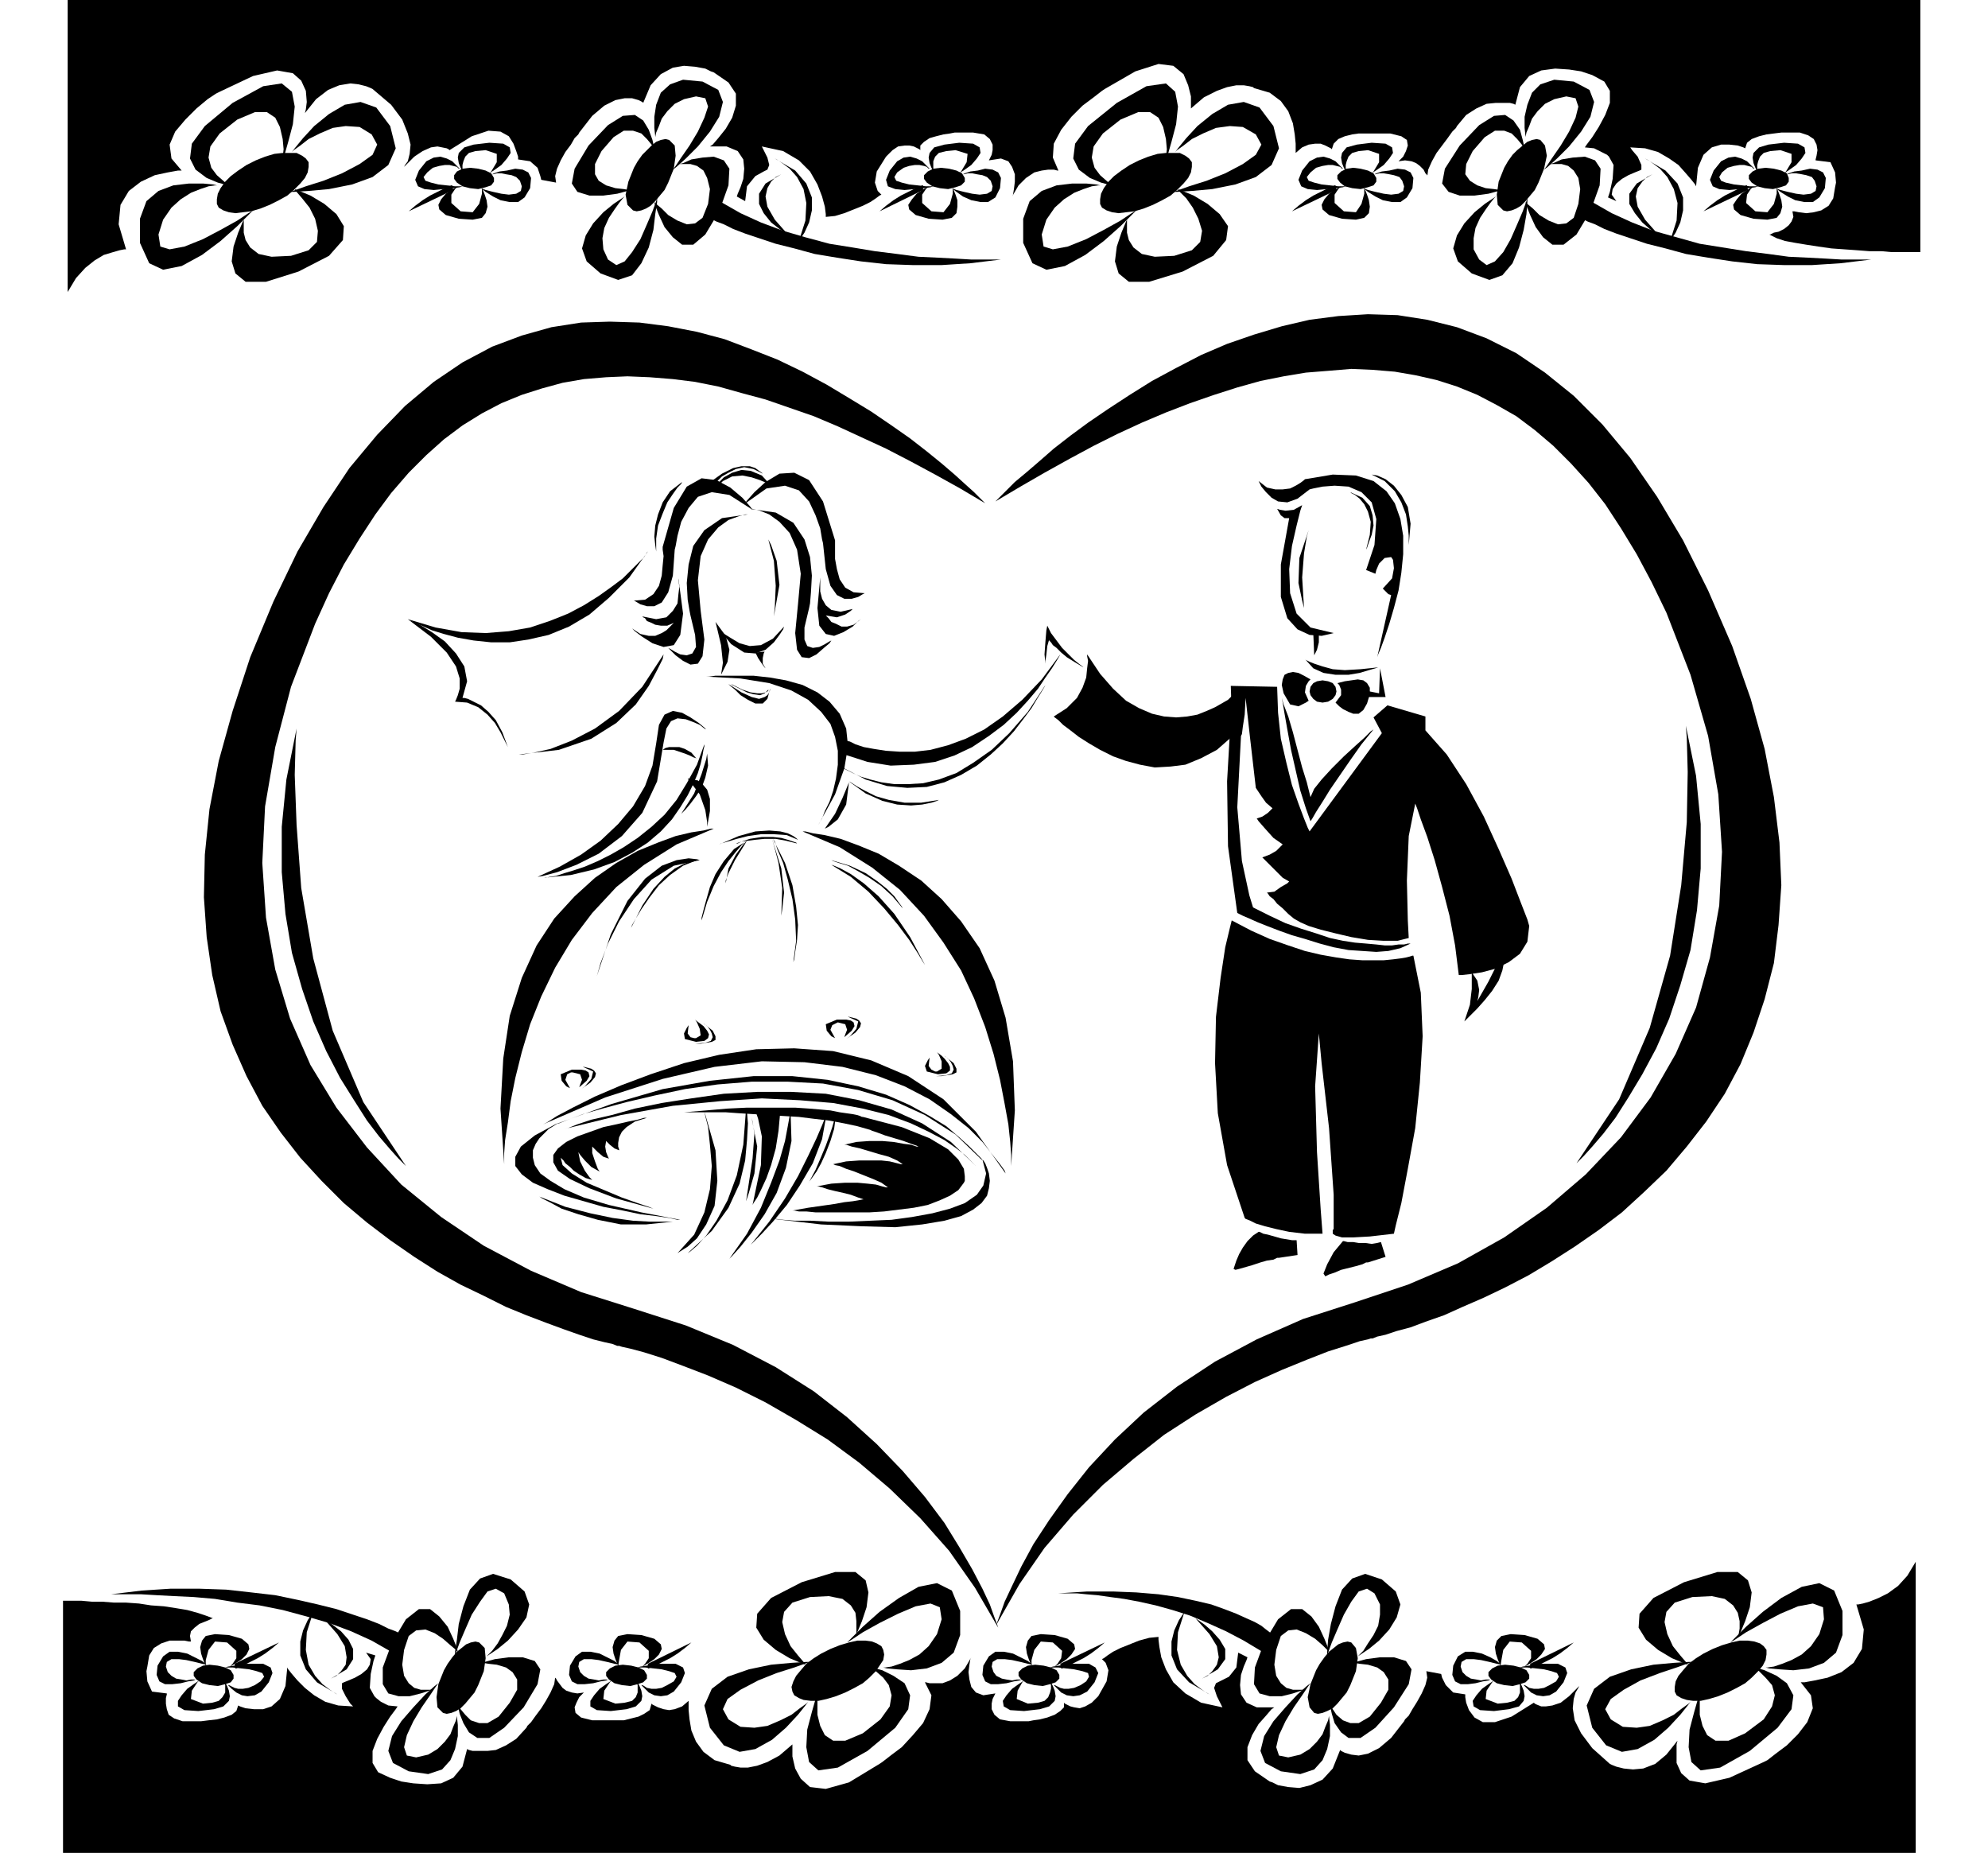 <svg xmlns="http://www.w3.org/2000/svg" width="205.92" height="1.999in" fill-rule="evenodd" stroke-linecap="round" preserveAspectRatio="none" viewBox="0 0 2145 1999"><style>.pen1{stroke:none}.brush2{fill:#000}</style><path d="m1904 203-8-2-6-4-3-4v-4l4-4 6-3 8-1 9 1 8 2 6 3 2 5v4l-3 4-6 2-8 2-9-1z" class="pen1 brush2"/><path d="m1928 188 2-1 6-2 8-1 9-2 8 1 6 3 3 6-1 11-6 10-7 5h-9l-10-2-8-4-8-5-5-4-2-1 2 1 5 2 8 2 9 2 8 1 8-1 5-3 1-5-2-6-3-4-6-2-5-1-6-1h-5l-4 1h-1zm-35-6-1-1-3-3-4-4-6-3-7-2-7 1-8 4-8 10-4 10 3 7 7 3 11 1 11-1 10-1 7-1 3-1h-9l-8-1-9-1-9-2-5-2-2-4 3-5 6-5 7-2 6-1h5l4 1 4 1 2 2h1z" class="pen1 brush2"/><path d="m1892 201-2 1-5 3-6 4-5 6-4 6 1 5 7 6 14 4 15 1 10-2 4-5 2-7-1-7-2-6-2-5-1-2v6l-3 11-7 9-13-1-10-9 1-9 4-6 3-3zm5-15-1-1-2-4-2-5-1-6 1-5 6-6 10-3 17-2 15 1 7 4 1 6-4 6-6 7-7 5-6 4-2 2 4-4 6-10v-9l-12-4-11 1-7 2-4 4-2 5-1 4v4l1 3v1z" class="pen1 brush2"/><path d="M1885 200h-1l-4 2-5 2-6 3-8 4-8 5-8 6-7 6 48-23-1-5zm-426 3-8-2-5-4-3-4v-4l4-4 6-3 7-1 8 1 8 2 6 3 3 5v4l-3 4-6 2-8 2-9-1z" class="pen1 brush2"/><path d="m1483 188 2-1 6-2 8-1 9-2 8 1 6 3 3 6-1 11-6 10-7 5h-9l-10-2-8-4-8-5-5-4-2-1 2 1 5 2 8 2 9 2 8 1 8-1 5-3 1-5-2-6-3-4-6-2-5-1-6-1h-5l-4 1h-1zm-34-6-1-1-3-3-4-4-6-3-7-2-7 1-8 4-8 10-4 10 3 7 7 3 10 1 11-1 10-1 7-1 3-1h-8l-9-1-9-1-8-2-6-2-2-4 4-5 6-5 7-2 6-1h5l4 1 4 1 2 2h1z" class="pen1 brush2"/><path d="m1447 201-2 1-5 3-6 4-5 6-3 6 1 5 7 6 14 4 15 1 9-2 5-5 1-7-1-7-2-6-2-5-1-2v6l-3 11-6 9-13-1-10-9v-9l4-6 3-3zm6-15-1-1-2-4-2-5-1-6 1-5 5-6 11-3 16-2 15 1 7 4 1 6-4 6-6 7-7 5-6 4-2 2 4-4 6-10v-9l-12-4-10 1-7 2-4 4-2 5-1 4v4l1 3v1z" class="pen1 brush2"/><path d="M1441 200h-1l-4 2-5 2-6 3-8 4-8 5-8 6-7 6 48-23-1-5zm-197 21-10 4-10 3-9 1-8 1-7-1-6-2-5-3-2-4v-5l1-6 3-6 5-7 6-6 8-6 9-6 10-5 10-4 10-3 9-1h15l6 3 4 3 3 4v5l-1 6-3 6-5 6-7 7-7 6-9 5-10 5z" class="pen1 brush2"/><path d="m1268 164 3-4 9-11 12-13 16-13 17-10 17-3 17 6 15 20 6 24-8 18-17 13-22 8-25 5-22 2-16 1h-6l5-1 14-5 19-6 20-8 19-10 14-10 6-11-6-11-14-8-14-1-15 2-14 6-12 6-9 7-7 5-2 2zm-81 36-4-1-11-1h-15l-17 2-16 6-13 11-7 19v26l10 22 15 7 20-4 22-12 20-15 18-16 12-12 5-5-5 3-12 8-18 10-19 10-20 8-16 3-10-3-2-13 5-16 9-13 10-9 11-7 10-4 9-3 7-1h2z" class="pen1 brush2"/><path d="m1217 235-2 4-5 12-5 15-2 16 4 13 11 9h22l36-11 33-17 14-17 2-15-9-13-13-11-15-9-12-5-5-2 2 3 7 7 7 10 6 12 4 13-2 12-9 9-19 6-21 1-14-3-9-7-5-8-2-8v-14l1-2zm-14-34-4-1-11-3-12-5-12-9-6-12 2-16 14-19 31-25 32-18 21-3 10 9 3 16-2 19-5 19-4 14-2 6v-3l1-9-1-11-3-13-5-10-9-6h-13l-19 8-19 15-10 14-2 12 3 11 6 8 8 7 6 4 2 1zm457-4 6-15 3-14-2-11-5-6-4-1-5 1-5 2-5 4-6 5-5 5-5 7-4 7-6 15-2 14 1 11 6 6 4 1 5-1 5-2 5-3 5-5 5-6 5-6 4-8z" class="pen1 brush2"/><path d="m1614 212-3 2-9 6-11 9-11 12-8 13-4 14 5 14 15 13 19 7 14-5 11-13 7-17 5-19 3-17 1-13v-5l-1 4-4 11-6 14-7 16-8 14-9 10-9 4-8-6-6-11v-12l2-11 5-11 6-9 5-7 4-5 2-2zm32-62v-3l-1-9v-12l3-13 5-13 9-9 15-5 21 2 17 9 5 13-4 16-10 16-13 16-13 13-10 9-4 3 3-4 6-9 9-13 9-15 7-15 3-12-3-9-10-2-13 3-10 5-8 8-6 8-3 8-3 7-1 5v2z" class="pen1 brush2"/><path d="m1672 177 4-1 9-4 12-2 13-1 11 4 6 9-1 18-10 28-15 25-14 11h-12l-10-8-8-11-6-13-4-10-1-4 2 2 6 5 7 7 10 6 10 4 9-1 8-6 5-15 2-16-2-12-5-8-6-5-7-2h-13zm-26-14-1-3-2-9-3-11-7-10-9-6-12 1-16 10-21 22-16 25-3 16 7 9 12 4h16l15-2 11-3 5-1h-3l-7-1-9-1-9-3-8-5-5-7 1-11 7-14 13-15 11-7h10l8 3 6 6 5 6 3 5 1 2z" class="pen1 brush2"/><path d="m1707 236 2 1 4 2 8 3 10 5 13 5 15 5 18 6 20 5 22 6 24 4 26 4 27 3 29 1h30l31-2 33-4h-32l-17-1-19-1-21-1-22-3-24-3-25-4-25-4-25-7-25-7-23-9-22-10-21-12-11 18z" class="pen1 brush2"/><path d="m1790 254-3-2-7-5-8-7-8-10-6-10v-11l8-11 17-10-2 1-4 2-5 5-5 7-2 9 2 11 8 14 15 17z" class="pen1 brush2"/><path d="m1802 260 2-3 4-6 5-11 3-13v-14l-6-15-13-14-22-13 2 1 6 4 8 6 8 9 7 13 4 15-1 19-7 22zm-788-57-8-2-6-4-3-4v-4l4-4 6-3 8-1 9 1 8 2 6 3 3 5v4l-4 4-6 2-8 2-9-1z" class="pen1 brush2"/><path d="m1039 188 2-1 6-2 8-1 8-2 8 1 6 3 3 6-1 11-5 10-8 5h-8l-10-2-9-4-7-5-5-4-2-1 2 1 5 2 8 2 9 2 8 1 8-1 5-3 1-5-2-6-4-4-5-2-6-1-5-1h-5l-4 1h-1zm-36-6-1-1-3-3-4-4-6-3-7-2-7 1-7 4-8 10-4 10 2 7 8 3 10 1 11-1 10-1 7-1 3-1h-8l-9-1-9-1-8-2-6-2-2-4 3-5 7-5 6-2 6-1h5l5 1 3 1 2 2h1z" class="pen1 brush2"/><path d="m1002 201-2 1-5 3-6 4-5 6-4 6 1 5 7 6 14 4 15 1 10-2 5-5 1-7v-7l-2-6-2-5-1-2v6l-3 11-7 9-13-1-10-9v-9l4-6 3-3zm6-15-1-1-2-4-2-5-1-6 1-5 5-6 11-3 16-2 15 1 7 4 1 6-4 6-6 7-7 5-6 4-2 2 4-4 6-10 1-9-13-4-10 1-8 2-4 4-2 5v8l1 3v1z" class="pen1 brush2"/><path d="M996 200h-1l-4 2-5 2-6 3-8 4-8 5-8 6-7 6 47-23v-5zm-489 3-8-2-6-4-3-4v-4l3-4 6-3 8-1 9 1 8 2 6 3 3 5v4l-3 4-6 2-8 2-9-1z" class="pen1 brush2"/><path d="m531 188 2-1 6-2 8-1 9-2 8 1 6 3 3 6-1 11-6 10-7 5h-9l-10-2-8-4-8-5-5-4-2-1 2 1 5 2 8 2 9 2 8 1 8-1 5-3 1-5-2-6-4-4-5-2-6-1-5-1h-5l-4 1h-1zm-35-6-1-1-3-3-4-4-6-3-7-2-7 1-8 4-8 10-4 10 3 7 7 3 10 1 11-1 10-1 7-1 3-1h-8l-9-1-9-1-8-2-6-2-2-4 4-5 6-5 7-2 6-1h5l4 1 4 1 2 2h1z" class="pen1 brush2"/><path d="m494 201-2 1-5 3-6 4-5 6-3 6 1 5 7 6 14 4 15 1 10-2 4-5 2-7-1-7-2-6-2-5-1-2v6l-3 11-7 9-13-1-10-9v-9l4-6 3-3zm6-15-1-1-2-4-2-5-1-6 1-5 6-6 10-3 17-2 15 1 7 4 1 6-4 6-6 7-7 5-6 4-2 2 4-4 6-10v-9l-12-4-11 1-7 2-4 4-2 5-1 4v4l1 3v1z" class="pen1 brush2"/><path d="M488 200h-1l-4 2-5 2-6 3-8 4-8 5-8 6-7 6 48-23-1-5zm-197 21-10 4-10 3-9 1-8 1-7-1-6-2-5-3-2-4v-5l1-6 3-6 5-7 6-6 8-6 9-6 10-5 10-4 10-3 9-1h15l6 3 4 3 3 4v5l-1 6-3 6-5 6-7 7-7 6-9 5-10 5z" class="pen1 brush2"/><path d="m315 164 3-4 9-11 12-13 16-13 17-10 17-3 17 6 15 20 6 24-8 18-17 13-22 8-25 5-22 2-16 1h-6l5-1 14-5 19-6 20-8 19-10 14-10 5-11-6-11-13-8-15-1-14 2-14 6-12 6-9 7-7 5-2 2zm-81 36-4-1-11-1h-15l-17 2-16 6-13 11-7 19v26l10 22 15 7 20-4 22-12 20-15 18-16 12-12 5-5-5 3-12 8-18 10-19 10-20 8-16 3-10-3-2-13 5-16 9-13 10-9 11-7 10-4 9-3 7-1h2z" class="pen1 brush2"/><path d="m264 235-2 4-5 12-5 15-2 16 4 13 11 9h22l35-11 33-17 15-17 1-15-8-13-13-11-15-9-12-5-5-2 2 3 6 7 8 10 6 12 3 13-1 12-9 9-19 6-21 1-14-3-9-7-5-8-2-8v-14l1-2zm-14-34-4-1-11-3-12-5-12-9-6-12 2-16 14-19 30-25 33-18 20-3 11 9 3 16-2 19-5 19-4 14-2 6v-3l1-9-1-11-3-13-5-10-9-6h-13l-19 8-19 15-10 14-2 12 3 11 6 8 8 7 6 4 2 1zm471-4 6-15 2-14-1-11-6-6-4-1-5 1-5 2-5 4-5 5-5 5-5 7-4 7-6 15-3 14 2 11 6 6 4 1 5-1 5-2 5-3 5-5 5-6 5-6 4-8z" class="pen1 brush2"/><path d="m674 212-3 2-9 6-11 9-11 12-8 13-4 14 5 14 15 13 19 7 15-5 10-13 8-17 5-19 2-17 2-13v-5l-1 4-4 11-6 14-7 16-9 14-8 10-9 4-9-6-5-11-1-12 2-11 5-11 6-9 5-7 4-5 2-2zm33-62v-3l-1-9v-12l2-13 5-13 10-9 14-5 21 2 17 9 5 13-4 16-10 16-13 16-13 13-10 9-4 3 3-4 6-9 9-13 9-15 7-15 4-12-3-9-10-2-13 3-10 5-8 8-6 8-3 8-3 7-1 5v2z" class="pen1 brush2"/><path d="m733 177 4-1 9-4 12-2 12-1 11 4 6 9-1 18-10 28-15 25-13 11h-12l-10-8-9-11-6-13-4-10-1-4 2 2 6 5 7 7 10 6 10 4 9-1 8-6 6-15 2-16-3-12-4-8-7-5-7-2h-12zm-26-14-1-3-2-9-4-11-6-10-9-6-13 1-16 10-21 22-15 25-3 16 6 9 13 4h15l15-2 11-3 5-1h-3l-6-1-9-1-10-3-8-5-4-7v-11l7-14 13-15 11-7h10l9 3 6 6 5 6 3 5 1 2z" class="pen1 brush2"/><path d="m767 236 2 1 4 2 8 3 10 5 13 5 15 5 18 6 20 5 22 6 24 4 26 4 27 3 29 1h31l31-2 33-4h-32l-17-1-19-1-21-1-23-3-24-3-24-4-25-4-26-7-24-7-24-9-22-10-21-12-11 18z" class="pen1 brush2"/><path d="m851 254-3-2-7-5-9-7-8-10-5-10v-11l7-11 17-10-2 1-4 2-5 5-4 7-2 9 2 11 8 14 15 17z" class="pen1 brush2"/><path d="m862 260 2-3 4-6 5-11 3-13v-14l-6-15-12-14-22-13 2 1 6 4 8 6 8 9 7 13 3 15-1 19-7 22z" class="pen1 brush2"/><path d="M73 315V0h1999v272h-31l-11-1h-13l-13-1-14-1-14-1-14-2-13-2-12-2-11-2-9-3-8-4h1l4-2 5-1 6-3 5-4 3-4 2-5-1-6h2l5 1 8 1 8-1 8-2 8-5 5-8 2-12 1-5-1-11-5-11-16-2v-1l1-4 1-6-1-6-3-6-6-4-9-3h-20l-8 1-8 1-8 2-8 3-5 4-2 6-2-1-6-2-9-1h-9l-10 3-9 8-6 14-2 20-1-2-4-5-6-7-8-9-10-7-12-7-14-4-16-1 2 3 6 7 4 9v5l-2 1-5 2-7 3-7 4-6 5-4 6-1 6 5 7-9-4 2-6 3-14 1-15-5-9-2-2-6-3-8-4-10-1 2-3 6-8 7-11 7-13 5-13V98l-6-10-13-7-3-1-9-3-13-2-15-1-15 2-13 6-10 12-5 19-2-1-4-1h-15l-10 1-11 5-11 7-10 12-1 2-4 4-5 7-6 8-6 8-5 9-4 9-1 7v-1l-2-2-2-4-4-4-4-3-5-2-7-1-7 1 1-1 4-4 3-6 2-6-1-6-6-4-12-3h-34l-7 1-8 2-7 3-5 5-2 6-1-1-2-1-4-2-5-2h-6l-7 1-7 3-7 6v-10l-1-10-2-12-5-13-8-11-12-9-17-5-1-1-4-1-6-1h-8l-10 2-11 4-14 7-14 12v-13l-3-12-5-12-11-9-16-2-25 8-33 19-3 2-9 7-12 9-12 12-11 14-8 15-1 15 6 14h-1l-4-1h-6l-7 1-8 2-9 6-8 8-7 12 1-2 1-6 1-8v-8l-3-8-4-6-8-3-13 2 1-2 2-4 1-5v-6l-3-6-6-5-12-2h-20l-5 1-7 1-8 2-7 2-6 4-4 4v5l-1-1-2-1-4-2-5-1h-5l-7 1-6 4-7 7-10 16-2 12 3 9 4 4-2 1-4 3-6 4-8 4-10 4-10 4-10 3-10 1v-3l-1-8-3-11-5-13-8-14-12-12-17-10-23-5 2 4 4 8 2 8-2 5-4 2-9 5-9 11-2 16-9-5 1-3 3-7 3-9 1-11-1-10-6-9-12-5h-18l3-2 6-7 8-10 7-12 4-13v-13l-8-12-16-11-3-1-6-3-11-2-12-1-12 2-13 7-11 12-8 19-1-1-4-2-7-2h-8l-10 2-12 6-13 11-14 18-1 2-4 4-4 7-6 8-5 9-4 9-2 8 1 7-16-3-1-4-3-9-8-7-13-2v-3l-2-6-3-8-5-8-9-5-13-1-18 6-24 15-1-1-2-1-5-1-5-1-7 1-9 4-9 6-11 11 1-2 3-4 2-8 1-10-3-12-6-15-12-16-20-17-2-1-5-2-8-2-9-1-12 2-12 5-13 10-12 15 1-4 1-8-1-12-5-11-9-8-17-3-26 6-36 17-4 2-9 6-12 10-12 12-11 13-6 14 2 15 11 13h-4l-11 2-14 3-15 7-13 10-9 15-2 21 8 27h-2l-5 1-7 2-10 3-10 6-10 8-10 11-9 15zm162 1482 8 2 6 3 3 5v4l-3 4-6 2-8 2-9-1-8-2-6-4-3-4v-4l4-4 6-3 7-1 9 1z" class="pen1 brush2"/><path d="m211 1812-2 1-6 1-8 2-9 1h-8l-6-3-3-7 1-10 6-10 7-5h9l10 2 8 4 8 4 5 4 2 1-2-1-5-1-8-2-9-2-8-1h-8l-5 3-1 5 2 6 4 4 5 3 6 1 5 1 5-1h5zm35 6 1 1 3 3 5 4 6 3 6 1 8-1 7-4 8-10 4-10-2-6-8-4h-21l-10 2-7 1-3 1h8l9 1 9 1 8 2 6 2 2 4-4 5-6 4-7 3-6 1h-5l-4-1-4-2-2-1h-1z" class="pen1 brush2"/><path d="m248 1798 2-1 5-3 6-4 5-5 3-6-1-5-7-6-14-4-15-1-10 2-4 5-2 7 1 7 2 6 2 5 1 2v-6l3-11 7-9 13 1 10 9v8l-4 6-3 3zm-6 16 1 1 2 4 2 5 1 6-1 5-6 6-10 3-17 2-15-1-7-4v-6l4-6 6-7 7-5 6-4 2-2-4 4-6 9-1 9 13 5 10-1 7-2 4-4 3-5v-8l-1-3v-1z" class="pen1 brush2"/><path d="M254 1800h1l4-2 5-2 6-3 8-4 8-5 8-6 7-6-48 23 1 5zm427-3 8 2 6 3 3 5v4l-4 4-6 2-8 2-9-1-8-2-6-4-3-4v-4l4-4 6-3 8-1 9 1z" class="pen1 brush2"/><path d="m656 1812-2 1-6 1-8 2-9 1h-8l-6-3-3-7 1-10 6-10 7-5h9l10 2 8 4 8 4 5 4 2 1-2-1-5-1-8-2-9-2-8-1h-8l-5 3-1 5 2 6 4 4 5 3 6 1 5 1 5-1h5zm36 6 1 1 3 3 4 4 6 3 7 1 7-1 7-4 8-10 4-10-2-6-8-4h-21l-10 2-7 1-3 1h8l9 1 9 1 8 2 6 2 2 4-3 5-7 4-6 3-6 1h-5l-5-1-3-2-2-1h-1z" class="pen1 brush2"/><path d="m693 1798 2-1 5-3 6-4 5-5 3-6-1-5-7-6-14-4-15-1-10 2-4 5-2 7 1 7 2 6 2 5 1 2 1-6 2-11 7-9 13 1 10 9v8l-4 6-3 3zm-6 16 1 1 2 4 2 5 1 6-1 5-6 6-10 3-17 2-15-1-7-4v-6l4-6 6-7 7-5 6-4 2-2-4 4-6 9-1 9 13 5 10-1 8-2 4-4 2-5v-8l-1-3v-1zm12-14h1l4-2 5-2 6-3 8-4 8-5 8-6 7-6-47 23v5zm197-21 10-4 10-3 9-2h9l7 1 5 2 5 3 2 4 1 5-1 6-4 6-4 6-7 7-7 6-9 5-10 5-10 4-10 3-9 2h-8l-8-1-5-2-5-3-2-4-1-5 2-6 3-6 5-6 6-7 8-6 8-5 10-5z" class="pen1 brush2"/><path d="m872 1836-3 4-8 10-13 14-15 13-18 10-17 3-17-7-15-19-6-24 8-18 17-13 23-8 24-5 22-2 16-1h6l-5 1-14 5-19 6-20 8-19 10-14 10-5 11 6 11 13 8 15 1 14-2 14-6 12-6 9-7 7-5 2-2zm81-37 4 1 11 1 15 1 17-2 16-6 13-11 7-19v-26l-9-22-16-8-20 4-21 12-21 15-18 16-12 12-5 5 5-3 12-8 18-10 20-10 19-8 16-3 10 4 2 13-5 16-9 13-10 9-11 6-10 4-9 3-7 1h-2z" class="pen1 brush2"/><path d="m923 1765 2-4 5-12 5-15 2-16-3-13-11-9h-22l-36 11-33 17-15 17-1 15 8 13 13 11 15 9 12 5 5 2-2-3-6-7-8-10-6-13-3-13 2-11 9-10 19-6 20-1 15 3 9 7 5 8 1 9v14l-1 2zm14 33 4 1 11 3 12 6 12 8 6 13-2 15-14 20-30 25-32 18-21 3-10-9-3-16 1-19 5-19 4-14 2-6v23l3 12 5 10 9 6h13l19-8 19-15 10-14 2-12-3-11-6-8-8-7-6-4-2-1zm-458 4-6 15-2 14 1 11 6 6 4 1 5-1 5-2 5-3 5-5 5-6 5-6 4-8 6-15 2-14-1-11-6-6-4-1-5 1-5 2-5 4-5 4-5 6-5 7-4 7z" class="pen1 brush2"/><path d="m525 1787 3-2 9-6 11-9 11-12 9-13 3-14-5-14-15-13-19-6-14 5-11 12-7 18-5 19-2 17-2 13v5l1-4 4-11 6-14 7-16 9-14 8-11 9-3 9 5 5 12 1 11-3 12-5 10-5 9-6 8-4 4-2 2zm-32 62v3l1 9v12l-3 14-5 12-9 10-15 5-21-3-17-9-5-13 4-16 10-16 13-15 13-14 10-9 4-3-3 4-6 9-9 13-9 15-7 15-3 13 3 9 10 2 13-3 10-6 8-8 6-8 3-8 3-7 1-5v-2z" class="pen1 brush2"/><path d="m467 1823-4 1-9 3-12 3h-12l-11-3-6-10v-18l10-27 15-25 14-11h12l10 8 9 11 6 13 4 10 1 4-2-2-6-5-8-7-9-6-10-4-10 1-8 6-5 15-2 16 2 12 5 8 6 5 7 2h13zm26 14 1 3 2 9 4 10 6 10 9 6h13l16-11 21-22 15-25 3-16-6-9-13-4h-15l-15 2-11 3-5 1h3l6 1 9 1 10 3 7 5 5 8v11l-8 14-12 15-12 7h-9l-9-3-6-6-5-6-3-5-1-2z" class="pen1 brush2"/><path d="m433 1763-2-1-4-2-8-3-10-5-13-5-15-5-18-6-20-5-22-5-24-5-26-3-27-3-29-1h-31l-31 2-33 4h32l17 1 19 1 21 1 23 2 24 4 24 3 25 5 26 7 24 7 24 9 22 10 21 12 11-19z" class="pen1 brush2"/><path d="m349 1746 3 2 7 5 9 7 8 9 5 10v11l-7 11-17 10 2-1 4-2 5-5 5-7 1-8-2-12-8-13-15-17z" class="pen1 brush2"/><path d="m338 1739-2 3-4 6-5 11-3 12v15l6 15 12 14 22 13-2-1-6-4-8-6-8-9-7-12-3-16 1-19 7-22zm788 58 8 2 6 3 3 5v4l-4 4-6 2-8 2-9-1-8-2-6-4-3-4v-4l4-4 6-3 8-1 9 1z" class="pen1 brush2"/><path d="m1102 1812-2 1-6 1-8 2-9 1h-8l-6-3-3-7 1-10 6-10 7-5h9l10 2 8 4 8 4 5 4 2 1-2-1-5-1-8-2-9-2-8-1h-8l-5 3-1 5 2 6 3 4 6 3 5 1 6 1 5-1h5zm35 6 1 1 3 3 4 4 6 3 7 1 7-1 8-4 8-10 4-10-3-6-7-4h-22l-10 2-7 1-3 1h9l8 1 9 1 9 2 6 2 1 4-3 5-6 4-7 3-6 1h-5l-4-1-4-2-2-1h-1z" class="pen1 brush2"/><path d="m1138 1798 2-1 5-3 6-4 5-5 4-6-1-5-7-6-14-4-15-1-10 2-4 5-2 7 1 7 2 6 2 5 1 2v-6l3-11 7-9 13 1 10 9-1 8-4 6-3 3zm-5 16 1 1 2 4 2 5 1 6-1 5-6 6-10 3-17 2-15-1-7-4-1-6 4-6 6-7 7-5 6-4 2-2-4 4-5 9-1 9 12 5 11-1 7-2 4-4 2-5 1-4v-4l-1-3v-1zm12-14h1l4-2 5-2 6-3 8-4 8-5 8-6 7-6-48 23 1 5zm488-3 8 2 6 3 3 5v4l-4 4-6 2-8 2-9-1-8-2-6-4-3-4v-4l4-4 6-3 8-1 9 1z" class="pen1 brush2"/><path d="m1608 1812-2 1-6 1-8 2-8 1h-8l-6-3-3-7 1-10 5-10 8-5h8l10 2 9 4 7 4 5 4 2 1-2-1-5-1-8-2-9-2-8-1h-8l-5 3-1 5 2 6 4 4 5 3 6 1 5 1 5-1h5zm36 6 1 1 3 3 4 4 6 3 7 1 7-1 7-4 8-10 4-10-2-6-8-4h-21l-10 2-7 1-3 1h8l9 1 9 1 8 2 6 2 2 4-3 5-7 4-6 3-6 1h-5l-5-1-3-2-2-1h-1z" class="pen1 brush2"/><path d="m1645 1798 2-1 5-3 6-4 5-5 4-6-1-5-7-6-14-4-15-1-10 2-5 5-2 7 1 7 2 6 2 5 1 2 1-6 2-11 7-9 13 1 10 9v8l-4 6-3 3zm-6 16 1 1 2 4 2 5 1 6-1 5-5 6-11 3-16 2-15-1-7-4-1-6 4-6 6-7 7-5 6-4 2-2-4 4-6 9-1 9 13 5 10-1 8-2 4-4 2-5v-8l-1-3v-1zm12-14h1l4-2 5-2 6-3 8-4 8-5 8-6 7-6-47 23v5zm197-21 10-4 10-3 9-2h9l7 1 6 2 4 3 3 4v5l-1 6-3 6-5 6-7 7-7 6-9 5-10 5-10 4-10 3-9 2h-8l-7-1-6-2-5-3-2-4v-5l1-6 3-6 5-6 6-7 8-6 8-5 10-5z" class="pen1 brush2"/><path d="m1824 1836-3 4-8 10-13 14-15 13-18 10-17 3-17-7-15-19-6-24 8-18 17-13 23-8 24-5 22-2 16-1h6l-5 1-14 5-18 6-21 8-18 10-14 10-6 11 6 11 13 8 15 1 14-2 14-6 12-6 9-7 7-5 2-2zm81-37 4 1 11 1 15 1 17-2 16-6 13-11 7-19v-26l-9-22-16-8-19 4-22 12-20 15-18 16-12 12-5 5 5-3 12-8 18-10 19-10 19-8 16-3 11 4 1 13-5 16-9 13-10 9-11 6-10 4-9 3-7 1h-2z" class="pen1 brush2"/><path d="m1876 1765 2-4 5-12 5-15 2-16-4-13-11-9h-22l-36 11-33 17-15 17-1 15 8 13 13 11 15 9 12 5 5 2-2-3-6-7-8-10-6-13-3-13 2-11 9-10 19-6 21-1 14 3 9 7 5 8 2 9v8l-1 6v2zm14 33 4 1 10 3 13 6 11 8 7 13-2 15-15 20-30 25-32 18-21 3-10-9-3-16 1-19 5-19 4-14 2-6v23l3 12 5 10 9 6h14l18-8 20-15 9-14 3-12-3-11-7-8-7-7-6-4-2-1zm-470 4-6 15-3 14 2 11 5 6 4 1 5-1 5-2 6-3 5-5 5-6 5-6 4-8 6-15 2-14-2-11-5-6-4-1-5 1-5 2-5 4-5 4-5 6-5 7-4 7z" class="pen1 brush2"/><path d="m1465 1787 3-2 9-6 11-9 11-12 8-13 4-14-5-14-15-13-18-6-14 5-11 12-7 18-5 19-3 17-1 13v5l1-4 4-11 6-14 7-16 8-14 8-11 9-3 8 5 6 12v11l-2 12-5 10-6 9-5 8-4 4-2 2zm-31 62v3l1 9v12l-3 14-5 12-9 10-15 5-21-3-17-9-5-13 4-16 10-16 13-15 13-14 10-9 4-3-3 4-6 9-9 13-9 15-7 15-3 13 3 9 10 2 13-3 10-6 8-8 6-8 3-8 3-7 1-5v-2z" class="pen1 brush2"/><path d="m1408 1823-4 1-9 3-12 3h-13l-11-3-6-10 1-18 10-27 15-25 14-11h12l10 8 8 11 6 13 4 10 1 4-2-2-5-5-8-7-10-6-10-4-9 1-8 6-5 15-2 16 2 12 5 8 6 5 7 2h13zm26 14 1 3 2 9 3 10 7 10 8 6h13l16-11 20-22 16-25 3-16-6-9-13-4h-15l-15 2-11 3-5 1h3l6 1 9 1 10 3 7 5 5 8v11l-8 14-12 15-12 7h-9l-8-3-7-6-4-6-3-5-1-2z" class="pen1 brush2"/><path d="m1373 1763-1-1-2-1-4-3-5-4-7-4-9-4-11-5-13-5-14-5-17-4-19-4-21-3-24-2-25-1h-28l-31 2h20l10 1 12 1 14 2 15 2 16 3 18 4 18 5 19 6 19 8 20 9 19 10 20 12 11-19z" class="pen1 brush2"/><path d="m1290 1746 3 2 7 5 8 7 8 9 6 10v11l-8 11-17 10 2-1 4-2 5-5 5-7 2-8-2-12-8-13-15-17z" class="pen1 brush2"/><path d="m1278 1739-2 3-4 6-5 11-3 12v15l6 15 13 14 22 13-2-1-6-4-8-6-8-9-7-12-4-16 1-19 7-22z" class="pen1 brush2"/><path d="M2067 1685v314H68v-272h20l11 1h11l13 1h13l14 1 13 2 14 1 13 2 12 2 11 3 9 3 8 3h-1l-4 2-5 2-5 2-5 4-4 4-1 5 1 6h-2l-5-1h-16l-9 3-8 5-5 8-2 12-1 5 1 11 5 11 16 2v1l-1 4v6l1 6 2 6 6 4 9 3h20l8-1 9-1 8-2 8-3 5-4 2-6 2 1 6 2 9 1h10l9-3 9-8 6-14 2-20 1 2 4 5 6 7 8 8 10 8 12 7 14 4 16 1-3-3-5-8-4-8v-6l2-1 5-2 7-3 7-4 6-5 3-5 1-6-5-7 10 3-2 6-3 14-1 15 5 9 2 2 5 4 8 4 10 1-2 3-6 8-7 11-7 13-5 13v13l6 10 13 6 3 1 9 3 13 2 15 1 15-1 13-6 10-12 5-19 2 1 4 1h16l9-1 11-5 11-7 11-12 1-2 4-4 5-7 6-8 5-8 5-9 4-9 1-7 1 1 1 2 3 4 3 4 4 3 6 2 6 1 7-1-1 1-4 4-3 6-2 5 1 6 6 5 12 3h34l8-2 8-2 6-3 6-4 2-7 1 1 2 1 4 2 6 2 6 1 6-1 8-3 7-6v10l1 10 2 12 5 12 8 11 12 9 17 5 1 1 4 1 6 1h8l10-2 11-4 13-7 14-12v13l3 13 6 11 10 9 17 2 25-7 33-20 3-2 9-7 12-9 12-13 11-13 7-15 2-15-7-14h1l4 1h14l8-3 8-5 8-8 7-12-1 2-1 6-1 8 1 8 2 8 5 6 8 3 13-2-1 2-2 4-1 5v6l3 6 6 5 11 2h20l5-1 7-1 8-2 8-3 6-4 4-4v-5l1 1 2 1 4 2 4 1 6 1 6-2 7-4 7-7 9-16 2-12-3-8-4-4 2-1 4-3 6-4 8-4 10-4 10-4 11-3 10-1v3l1 8 2 11 5 13 8 14 13 12 17 10 23 5-2-4-4-8-3-9 2-5 4-2 10-5 8-10 2-16 10 5-1 3-3 7-3 9-1 11 1 10 6 9 11 5h19l-3 2-6 7-8 9-7 12-5 13v14l8 12 16 11 3 1 6 3 11 2 12 1 12-3 13-6 11-12 8-20 1 1 4 2 7 2 8 1 10-2 12-6 13-11 14-18 1-2 4-4 4-7 5-8 5-9 4-9 2-8-1-7 16 3 1 4 4 8 8 8 13 2v3l1 6 3 8 6 8 9 5h13l18-6 24-15 1 1 2 1 5 2h5l7-1 9-3 9-7 11-11-1 2-3 5-2 7-1 10 2 13 7 14 12 16 19 17 2 1 5 2 8 2 10 1 11-1 13-5 12-10 12-15-1 4v20l5 11 9 8 17 3 26-6 37-17 4-2 9-7 12-9 12-12 10-13 6-15-2-14-11-14h4l11-2 14-3 15-6 13-10 9-15 2-21-8-27h2l5-1 7-2 10-4 10-5 11-8 10-11 9-15zM726 1318h-25l-18-1-22-3-24-5-27-7-28-11 3 2 8 4 13 7 18 6 21 6 25 5h27l29-3zm632 11h1l4 2 5 1 7 2 7 2 6 1 6 1h5l1 16-20 3h-2l-4 2-7 1-7 2-9 3-7 2-7 2-4 1-2-1 1-3 2-6 3-7 4-7 5-7 6-6 6-4zm91 10h1l4 1h6l6 1h7l7 1 6-1 4-1 5 16-19 6h-2l-4 2-7 2-8 2-8 2-7 3-6 2-4 2-2-3 4-10 7-13 10-12zM812 550l-3-4-8-9-13-11-15-8-16-2-16 9-14 23-12 42v3l1 7-1 10-1 11-3 11-6 9-9 6-12 1 2 1 5 3 7 2h8l8-4 7-11 5-18 2-28 1-4 2-11 4-15 8-15 10-12 15-5 19 3 25 16z" class="pen1 brush2"/><path d="M807 555h-3l-7 2-11 4-11 8-11 13-8 18-3 26 3 33 4 31-2 18-5 8-8 1-8-4-8-6-6-6-2-2 2 1 5 3 6 3 7 1 6-2 4-7-1-13-5-21-1-5-2-12-1-18 2-20 5-20 12-17 19-13 28-4z" class="pen1 brush2"/><path d="M732 624v2l1 7-1 8-1 10-5 8-7 7-11 2-15-3 1 1 2 1 2 3 5 2 4 2 6 1h7l7-3-1 1-3 3-4 4-5 3-7 3h-7l-9-2-9-6 3 3 8 6 11 7 12 4 11-2 7-11 3-23-5-38zm4-104-1 2-4 4-5 7-6 9-5 12-5 13-2 14v16-2l-1-7-1-9 1-12 3-12 5-13 8-12 13-10zm67 24 3-4 8-9 12-11 15-9 16-1 16 8 15 23 13 42v20l2 11 3 11 6 9 9 5 12 1-2 1-5 3-7 2h-8l-8-4-7-10-5-18-3-28-1-4-2-12-5-14-7-15-11-12-15-5-20 3-24 17z" class="pen1 brush2"/><path d="M809 549h3l8 2 10 4 11 8 11 12 8 18 4 26-3 33-3 31 2 18 5 8 8 1 8-4 8-7 6-5 2-3-2 1-5 3-6 3-7 1-6-2-3-7v-13l5-21 1-5 1-12 1-18-2-20-6-19-12-18-19-11-28-4z" class="pen1 brush2"/><path d="M885 623v15l2 8 4 7 6 5 10 2 13-3-2 2-6 4-9 3-12-2 1 1 2 2 3 4 5 2 6 3h6l7-2 8-6-3 2-6 6-10 6-10 4-9-2-7-9-2-19 3-33zm-39 53-1 3-4 6-6 8-9 8-11 4-12-1-14-9-16-19 2 2 5 5 8 5 10 6 11 3 12-1 13-7 12-13zm-17-94 3 6 6 17 3 26-6 34 1-10 1-23-2-27-6-23z" class="pen1 brush2"/><path d="m772 671 2 8 4 17 2 19-2 13 2-4 5-10 2-13-4-15-11-15zm53 32-1 2-1 5v6l3 5-1-1-3-4-4-6-3-6 10-1zm-63 27h3l7-1h41l18 2 17 3 18 5 16 8 13 10 11 13 7 16 2 19-4 24-10 28-18 33 1-2 3-5 3-8 5-10 4-12 3-13 2-15v-15l-3-15-5-14-10-13-14-13-18-10-24-8-31-5-37-2zm104 167h3l8 2 13 2 17 4 19 7 22 9 22 13 24 16 22 20 21 24 20 29 16 35 12 40 8 47 2 53-4 60v-12l-1-14-2-19-4-22-5-26-7-28-9-29-12-31-14-30-19-30-21-29-26-28-30-24-35-22-40-17zm-96-3h-3l-8 2-13 2-17 4-19 7-22 9-23 13-23 16-22 20-22 24-19 29-16 35-13 41-7 46-3 54 4 60v-12l1-14 3-19 3-23 5-25 7-28 9-30 12-30 15-31 18-30 22-29 26-28 30-24 35-22 40-17zm-28-54h2l3 1 6 1 5 4 5 6 3 10v13l-3 17v-5l-2-13-6-17-13-17zm20-53-2-2-6-5-9-6-9-5-10-2-9 4-6 11-3 20-4 24-8 22-13 22-16 19-19 18-21 15-23 13-24 11 6-1 15-4 21-8 24-12 25-19 22-25 16-34 7-42 3-15 5-8 7-3 9 1 8 3 7 3 5 4 2 1z" class="pen1 brush2"/><path d="M587 947h2l4-1 7-1 9-3 10-3 12-4 14-6 14-7 14-8 15-10 15-12 14-13 13-16 11-18 11-20 8-22v2l-1 4-1 6-2 9-3 10-5 12-6 12-8 13-9 13-12 13-14 12-17 11-19 10-22 8-25 6-29 3zm176-134-1 6-5 16-8 21-14 22 1-1 4-4 5-6 6-8 6-9 4-11 3-13-1-13zm23-75 2 2 5 4 6 6 8 5 8 4h8l5-5 3-11v1l-1 3-2 3-3 2-6 2-8-2-11-5-14-9z" class="pen1 brush2"/><path d="m789 738 1 1 4 2 6 3 6 3 7 2 7 1 5-2 4-4v1l-1 1-2 1-4 1h-5l-7-1-9-3-12-6zm122 60 1 1 5 1 6 3 9 3 11 2 13 2 15 1h16l17-2 19-5 19-7 20-10 20-14 21-18 21-22 20-27-1 2-3 5-5 8-7 10-8 12-11 13-12 13-14 13-16 12-18 12-19 9-21 7-23 3-25 1-25-4-28-9 3-15z" class="pen1 brush2"/><path d="m909 828 1 1 4 2 6 3 9 4 10 3 12 3 14 2h15l16-1 17-4 19-7 18-11 20-14 19-18 20-23 19-29-1 2-3 5-5 8-6 10-9 12-10 13-12 13-13 12-15 12-17 10-18 8-19 5-21 1-22-2-23-7-25-13zm7 15 2 1 6 4 9 5 12 6 14 4 17 3h18l19-3-2 1-6 2-10 2-12 1-15-1-16-4-18-8-18-13zm0 1-2 5-5 12-8 17-11 16 4-2 10-8 9-16 3-24zM769 527l2-2 4-4 6-6 9-5 10-3 10 1 12 5 11 12-2-1-4-3-7-3-9-3-10-2-11 1-10 5-10 10-1-2z" class="pen1 brush2"/><path d="m769 524 1-1 4-4 5-5 7-4 8-4 9-2 10 2 10 5-1-1-3-2-4-3-6-2h-9l-9 2-12 6-14 10 4 3zm132 596-4-2-5-6-1-7 12-5h10l5 1 3 2 1 4-3 5-8 7 1-3 2-5-2-6-8-2-2 1-4 2-2 5 5 9z" class="pen1 brush2"/><path d="m913 1121 4-3 7-8 2-8-11-5h1l4 1 4 1 3 2 2 3-1 4-5 6-10 7zm-298 53-4-2-5-6-1-7 12-5h10l5 1 3 2 1 4-3 5-8 7 1-3 2-5-2-6-8-2h-2l-4 2-2 6 5 9z" class="pen1 brush2"/><path d="m627 1175 4-3 7-8 2-8-11-5h1l4 1 4 1 3 2 2 3-1 4-5 6-10 7zm116-69-2 3-3 6 1 6 12 3 9-1 4-3 1-4-2-4-4-5-4-3-4-3-1-1 2 3 3 7 1 7-5 3h-2l-4-1-3-4 1-9z" class="pen1 brush2"/><path d="m759 1104 1 1 3 2 3 4 2 4 1 4-2 4-6 2-11 1h6l6-1 6-1 4-2v-4l-3-6-10-8zm244 37-2 3-3 6 2 6 12 3 9-1 4-3v-4l-2-4-4-5-3-3-4-3-1-1 2 3 3 7v8l-5 3h-2l-4-2-3-4 1-9z" class="pen1 brush2"/><path d="m1019 1139 1 1 3 2 3 4 2 4 1 4-2 4-6 2-11 1h6l6-1 6-1 4-2v-4l-3-6-10-8zm-433 74 4-2 11-7 17-9 24-12 28-12 32-12 36-12 38-9 40-6 41-1 42 3 41 10 40 17 38 25 35 35 32 45-1-3-5-7-8-10-11-14-15-15-19-15-23-16-27-14-31-12-36-9-41-5-46-1-51 6-56 13-62 20-67 29z" class="pen1 brush2"/><path d="m599 1213 4-1 10-4 16-6 21-6 26-7 30-7 33-7 35-5 37-3h39l38 2 38 7 37 11 35 16 33 21 29 28-1-2-5-5-8-8-11-10-14-12-18-11-22-12-25-11-30-9-33-7-38-4h-42l-47 5-51 9-55 16-61 22z" class="pen1 brush2"/><path d="m601 1212-1 1-3 2-5 3-5 5-5 5-4 6-3 7v8l2 8 6 9 11 8 15 9 21 9 27 8 35 8 42 8h-3l-9-2-14-2-17-2-19-4-21-4-21-6-21-6-18-7-16-7-12-9-7-9v-10l6-11 15-12 24-13zm459 39 1 1 2 3 2 5 2 6 1 8-1 8-2 8-6 8-9 7-13 7-18 5-24 4-29 3-36-1-44-2-52-6h3l8 1 13 1h17l19 1h22l23-1 23-1 22-3 22-4 19-5 16-6 13-9 7-10 3-13-4-15z" class="pen1 brush2"/><path d="m609 1218 4-1 10-4 15-5 22-5 25-7 29-6 32-5 35-5 36-2h37l37 2 36 7 35 10 33 15 31 20 27 26-1-1-4-4-7-7-9-7-13-9-17-9-19-9-24-9-28-7-32-6-36-3-41-2-45 3-51 5-56 10-61 15z" class="pen1 brush2"/><path d="m760 1199 1 5 3 12 2 19 2 23-2 25-6 25-11 24-18 20 3-2 8-5 10-9 10-15 9-20 3-27-2-33-12-42z" class="pen1 brush2"/><path d="m742 1352 3-2 7-6 10-11 11-16 12-22 10-27 7-33 3-39 1 4 1 12-1 18-2 22-6 25-12 26-18 25-26 24zm69-146 1 4 2 13-2 27-7 46 3-9 6-21 3-29-6-31zm-113 0h-3l-7 2-10 2-13 3-14 3-14 5-14 5-12 6-9 7-5 7v8l5 9 13 9 21 10 29 11 40 11-5-2-12-4-17-6-19-8-19-8-16-10-10-9-2-8 1 1 2 2 2 3 5 4 4 4 6 4 7 4 7 2-3-3-5-7-5-10-2-10 2 3 5 6 7 7 9 5-2-3-3-8-3-9v-7l2 2 4 4 6 5 6 2-1-2-2-5-1-6 1-6 1 1 3 3 5 4 5 2v-1l-1-3v-4l1-6 3-6 5-5 9-6 13-4zm194-5-1 3-4 10-6 14-9 19-11 22-14 24-17 25-20 25 3-3 9-9 12-13 15-18 14-21 14-24 10-26 5-28zm10 2v1l-2 5-2 7-3 9-4 11-5 12-6 14-8 15 1-2 3-4 5-7 5-9 5-11 5-13 4-13 2-15z" class="pen1 brush2"/><path d="M855 1306h2l5 1h8l10 1h58l16-1 16-2 16-2 15-3 13-5 11-5 9-6 6-8 1-2v-5l-1-8-6-10-11-11-20-12-30-12-42-11h-1l-2-1-3-1-5-1-7-1-7-1-10-2-11-1-12-1-15-1h-52l-21 1-23 2-24 2h45l14 1 16 1 16 1 16 1 17 1 16 2 17 2 16 3 14 3 14 4 2 1 6 2 8 3 10 3 10 3 8 3 6 2 2 1h-2l-6-2-8-1-11-2-12-1h-14l-14 1-13 3h2l6 2 9 2 10 3 10 3 11 3 9 4 6 4h-2l-4-1-8-2-9-1h-24l-14 1-14 3 2 1 5 1 7 3 9 3 10 4 10 4 9 4 7 5h-2l-4-1-7-2-9-1-11-1h-13l-15 1-16 3h2l4 1 6 2 8 2 9 2 8 2 8 3 6 2h-1l-5 1-6 1-9 1-11 2-14 2-14 2-17 3z" class="pen1 brush2"/><path d="m816 1201 2 6 4 19-1 31-9 43 1-2 4-6 4-8 6-13 5-14 5-18 3-19 2-22-26 3z" class="pen1 brush2"/><path d="m853 1200-1 4-2 11-3 16-6 21-9 24-11 27-15 28-19 27 3-3 9-10 12-15 14-20 13-23 10-27 6-29-1-31zm44-267 3 1 7 3 11 6 14 10 16 14 17 19 17 25 16 30-2-3-6-10-9-14-12-16-15-18-17-18-19-16-21-13zm-36-27-1-1-4-3-6-3-8-2-12-1-15 1-18 5-21 9 2-1 7-2 10-3 12-3 14-2h14l14 1 12 5z" class="pen1 brush2"/><path d="m860 910-1-1-3-1-6-2-7-2-9-1h-12l-13 2-15 5h2l4-2 7-1 8-1 10-1h12l11 2 12 3z" class="pen1 brush2"/><path d="m806 907-2 1-4 4-6 7-8 10-8 12-8 15-7 17-6 20v-3l2-8 3-11 4-14 6-14 9-14 11-13 14-9zm28-2 2 3 3 9 6 14 5 18 5 21 3 22 1 23-3 23 1-3 1-8 2-13 1-16-2-20-4-23-8-24-13-26z" class="pen1 brush2"/><path d="m806 907-4 4-8 11-8 15-3 16v-3l3-8 7-14 13-21zm27-2 2 7 5 19 4 27-1 30 1-7 2-18-3-26-10-32zm64 23 2 1 6 2 10 3 11 6 12 7 13 9 12 11 11 13-1-2-3-4-5-7-8-8-10-8-13-9-17-8-20-6zm-142 0-3-1-9-1-13 2-16 6-18 14-19 24-18 36-17 51 2-6 4-14 8-21 12-24 16-24 19-21 24-15 28-6z" class="pen1 brush2"/><path d="M752 928h-2l-5 1-7 3-10 5-11 9-12 13-12 18-12 24 1-3 4-7 6-10 9-13 10-13 12-11 14-10 15-6zm-53-333-1 1-3 5-6 6-8 8-9 9-12 9-14 10-16 10-17 9-20 8-21 7-23 4-25 2-26-1-28-5-30-9 2 1 5 3 8 3 11 5 13 4 15 4 17 3 19 2h20l20-3 22-5 22-9 22-13 21-18 22-22 20-28z" class="pen1 brush2"/><path d="m440 668 4 2 9 4 13 8 14 10 12 13 9 14 3 16-5 18h2l4 1 6 3 8 4 8 7 8 9 7 13 6 16-1-2-3-6-4-8-6-10-8-9-10-8-12-5-13-1 1-2 2-5 2-7v-11l-4-13-10-15-17-17-25-19zm943 85 1 5 2 12 3 17 4 22 5 22 5 22 6 19 5 14 2-3 4-7 7-11 8-13 11-16 11-16 12-17 13-16-3 2-7 7-10 9-12 11-13 13-11 12-8 10-4 9-1-4-3-12-5-16-5-19-5-19-5-17-5-13-2-7z" class="pen1 brush2"/><path d="m1355 850 2 3 4 6 5 7 7 6-2 2-3 3-6 4-6 2 2 3 7 8 9 10 10 7-2 2-5 5-7 4-8 3 4 4 9 9 9 9 7 4-2 2-7 4-7 5-8 1 1 1 2 3 4 3 4 5 6 5 6 6 6 5 7 4 9 4 13 4 16 4 17 4 18 3 17 1h15l12-3-1-19-1-43 2-48 7-35 2 5 4 12 7 19 8 25 8 29 8 31 6 32 4 32h3l9-1 13-2 15-4 14-7 12-9 8-13 2-17-2-7-7-18-10-26-14-32-16-35-19-35-21-32-23-26v-15l-41-12-15 13 9 17-78 106-2-4-4-10-6-16-7-20-6-24-6-26-3-28-1-28-50-1 1 30-2 21-3 52 1 70 10 72 2 1 4 2 7 3 9 4 10 4 13 5 14 5 14 4 16 5 15 4 16 3 15 1 15 1 13-1 13-3 11-5h-3l-4 1h-6l-7 1h-8l-9-1-11-1-12-1-13-2-14-3-15-5-16-5-17-6-17-8-18-9-4-13-8-37-5-58 4-77 1-2 1-8 2-13 1-18 5 45 6 52z" class="pen1 brush2"/><path d="m1333 748-1 1-3 2-4 4-7 4-7 4-9 4-10 4-11 2-12 1-13-1-13-3-14-6-14-8-14-13-14-16-14-21v2l1 5-1 8-1 10-4 11-6 11-11 11-14 9 1 1 4 3 5 5 8 6 9 7 11 7 12 7 14 7 14 5 15 4 16 3 17-1 16-2 17-7 17-9 16-14 4-47zm141-155 1-2 2-6 3-8 2-10-1-11-3-10-8-9-13-6 1 1 4 2 5 4 5 6 4 8 3 11-1 14-4 16z" class="pen1 brush2"/><path d="m1486 709 1-3 3-7 4-11 5-15 5-17 5-19 3-19 2-20v-20l-3-18-6-17-9-13-14-11-19-6-25-1-30 5-1 1-4 3-5 3-6 3-8 1h-8l-9-2-9-7 1 2 2 4 5 6 6 6 7 4 10 1 11-4 13-10 4-1 10-2 13-1 15 1 14 6 11 11 5 18-2 28-9 27 10 4 1-4 3-7 6-6 7-1 2 3 1 9-2 11-10 11 1 1 2 2 3 3 3 1-15 67z" class="pen1 brush2"/><path d="m1378 549 3 1 6 1 9-1 9-5-2 6-4 16-5 22-3 25 1 26 7 22 15 15 25 6-4 1-9 2-13-1-13-6-11-12-7-23v-35l9-50h-5l-4-3-4-7zm142 39v-10l-1-10-2-13-5-13-7-12-11-11-16-8 2 1 6 1 9 4 9 7 8 10 7 13 3 18-2 23z" class="pen1 brush2"/><path d="m1407 656-2-8-4-19 1-27 10-30-2 7-3 18-2 26 2 33zm16 28v9l-2 8-3 6-1-24 6 1zm64 36-3 1-7 2-10 3-12 2h-14l-13-2-11-5-9-10 1 1 4 2 5 2 9 3 11 3 13 1 17-1 19-2zm-60 38 6-1 5-3 3-4 1-4-1-5-3-4-5-2-6-1-6 1-4 2-3 4-1 5 1 4 3 4 4 3 6 1zm16-21 2 2 2 5v6l-6 8 1 1 3 3 4 3 6 3 5 2h6l5-4 4-7 3-10v-7l-3-5-4-3-6-1-7 1-7 1-8 2zm-29-4-2 2-3 5-1 7 4 9-3 2-8 4-9-2-7-12-2-9 1-6 2-5 4-2 5-1 6 1 6 3 7 4z" class="pen1 brush2"/><path d="m1489 721 6 31h-21l-1-7 15 3 1-27zm99 328v18l-2 17-6 18 2-2 5-5 7-7 8-9 8-10 7-11 4-11 2-10-6-2-1 2-3 8-7 14-12 21 1-4 1-8-2-10-6-9zm-419-329-1-1-4-3-5-4-6-6-7-7-6-8-6-8-4-8-1 5-1 12-1 14 1 10v-3l1-7 1-9 2-7v1l2 2 2 3 4 3 5 5 6 5 8 5 10 6zm160 273-2 8-5 21-5 33-5 42-1 50 3 54 10 56 19 57 1 1 5 2 6 3 10 3 12 3 14 3 17 2h19l-2-26-4-62-2-71 4-57 3 32 8 70 5 72v37l-1 1v4l3 2 7 2h12l18-1 26-3 2-9 6-24 7-37 8-44 5-49 3-50-2-47-8-40h-1l-3 1-4 1-6 1-8 1-10 1h-23l-14-1-14-2-17-3-17-4-18-6-20-7-20-9-21-11zM714 809h1l3-2 4-1h11l6 2 7 4 6 7-1-1-3-1-4-2-5-2-6-2-6-2h-13zm2-103-1 5-6 12-9 17-14 20-21 20-27 17-35 12-43 5h4l12-2 18-4 23-9 25-13 26-19 25-26 23-35z" class="pen1 brush2"/><path d="m1074 541 1-1 5-5 6-6 9-9 12-10 14-12 16-14 18-14 19-14 22-15 23-15 24-15 26-14 27-14 28-12 29-10 30-9 30-7 31-4 32-2 32 1 32 5 32 8 32 12 32 16 31 21 31 25 31 31 30 36 29 42 28 47 27 54 26 60 20 57 15 54 10 52 6 49 2 46-3 43-5 41-10 39-12 36-14 34-17 32-20 30-21 27-22 26-24 23-24 22-25 19-26 18-25 16-25 15-25 13-23 11-23 10-20 9-20 7-16 6-15 4-12 4-9 2-5 2h-2l-3 1-9 2-15 5-19 6-23 9-27 11-29 13-31 16-33 19-34 22-33 26-33 28-32 32-31 36-27 39-25 44 1-3 3-8 5-14 8-17 10-21 13-24 17-26 20-28 23-29 28-30 31-29 36-28 41-27 45-24 50-22 56-18 57-19 54-23 50-28 46-32 42-36 38-40 32-43 27-47 22-50 15-54 10-56 3-58-4-62-11-63-19-66-26-67-16-33-16-30-17-28-17-26-18-23-19-21-19-19-20-17-20-15-21-12-21-11-22-9-22-7-22-5-23-4-24-2-23-1-24 2-25 2-24 4-25 5-25 7-25 8-26 9-26 10-26 11-26 12-26 13-26 14-27 15-26 15-27 16z" class="pen1 brush2"/><path d="m1063 543-1-1-5-5-6-6-10-9-11-10-14-12-16-13-18-14-20-14-22-15-23-14-25-15-26-14-27-13-28-11-29-11-30-8-31-6-31-4-32-1-31 1-32 5-32 9-32 12-32 17-31 21-31 26-30 31-30 36-28 42-28 48-26 54-25 60-19 58-15 54-10 52-5 49-1 46 3 43 6 41 9 39 13 36 15 34 17 32 20 29 21 27 23 25 24 24 25 21 25 19 26 18 25 16 25 14 25 12 24 12 22 9 21 8 19 7 17 6 15 5 12 3 9 2 5 2h2l3 1 9 2 15 4 19 6 24 9 26 10 30 13 32 16 33 19 34 21 34 25 33 28 33 32 31 35 28 40 25 43-1-3-3-8-5-14-8-17-11-21-14-24-16-26-21-28-24-28-28-29-32-29-36-28-41-26-46-24-51-21-56-18-57-18-54-23-51-27-46-31-43-35-37-40-33-43-28-46-22-50-16-53-10-56-4-59 3-61 11-64 17-65 26-68 15-33 16-31 17-28 17-26 17-23 19-22 19-19 19-17 20-15 21-13 21-11 22-9 22-7 22-6 23-4 24-2 23-1 24 1 25 2 24 3 25 5 25 7 26 7 26 9 26 9 26 11 26 12 26 12 27 14 26 14 27 15 27 16zm638 712 2-2 6-6 9-10 12-14 13-17 14-22 15-25 15-28 14-32 12-36 11-38 7-43 4-45v-48l-5-52-11-54 1 13 1 37-1 54-6 68-12 76-22 78-33 77-46 69z" class="pen1 brush2"/><path d="m438 1258-2-2-6-6-9-10-12-14-13-17-14-22-15-24-15-29-14-32-12-35-11-39-7-42-4-45v-49l5-51 11-55-1 13-1 37 2 54 5 68 13 76 21 78 33 77 46 69z" class="pen1 brush2"/></svg>
